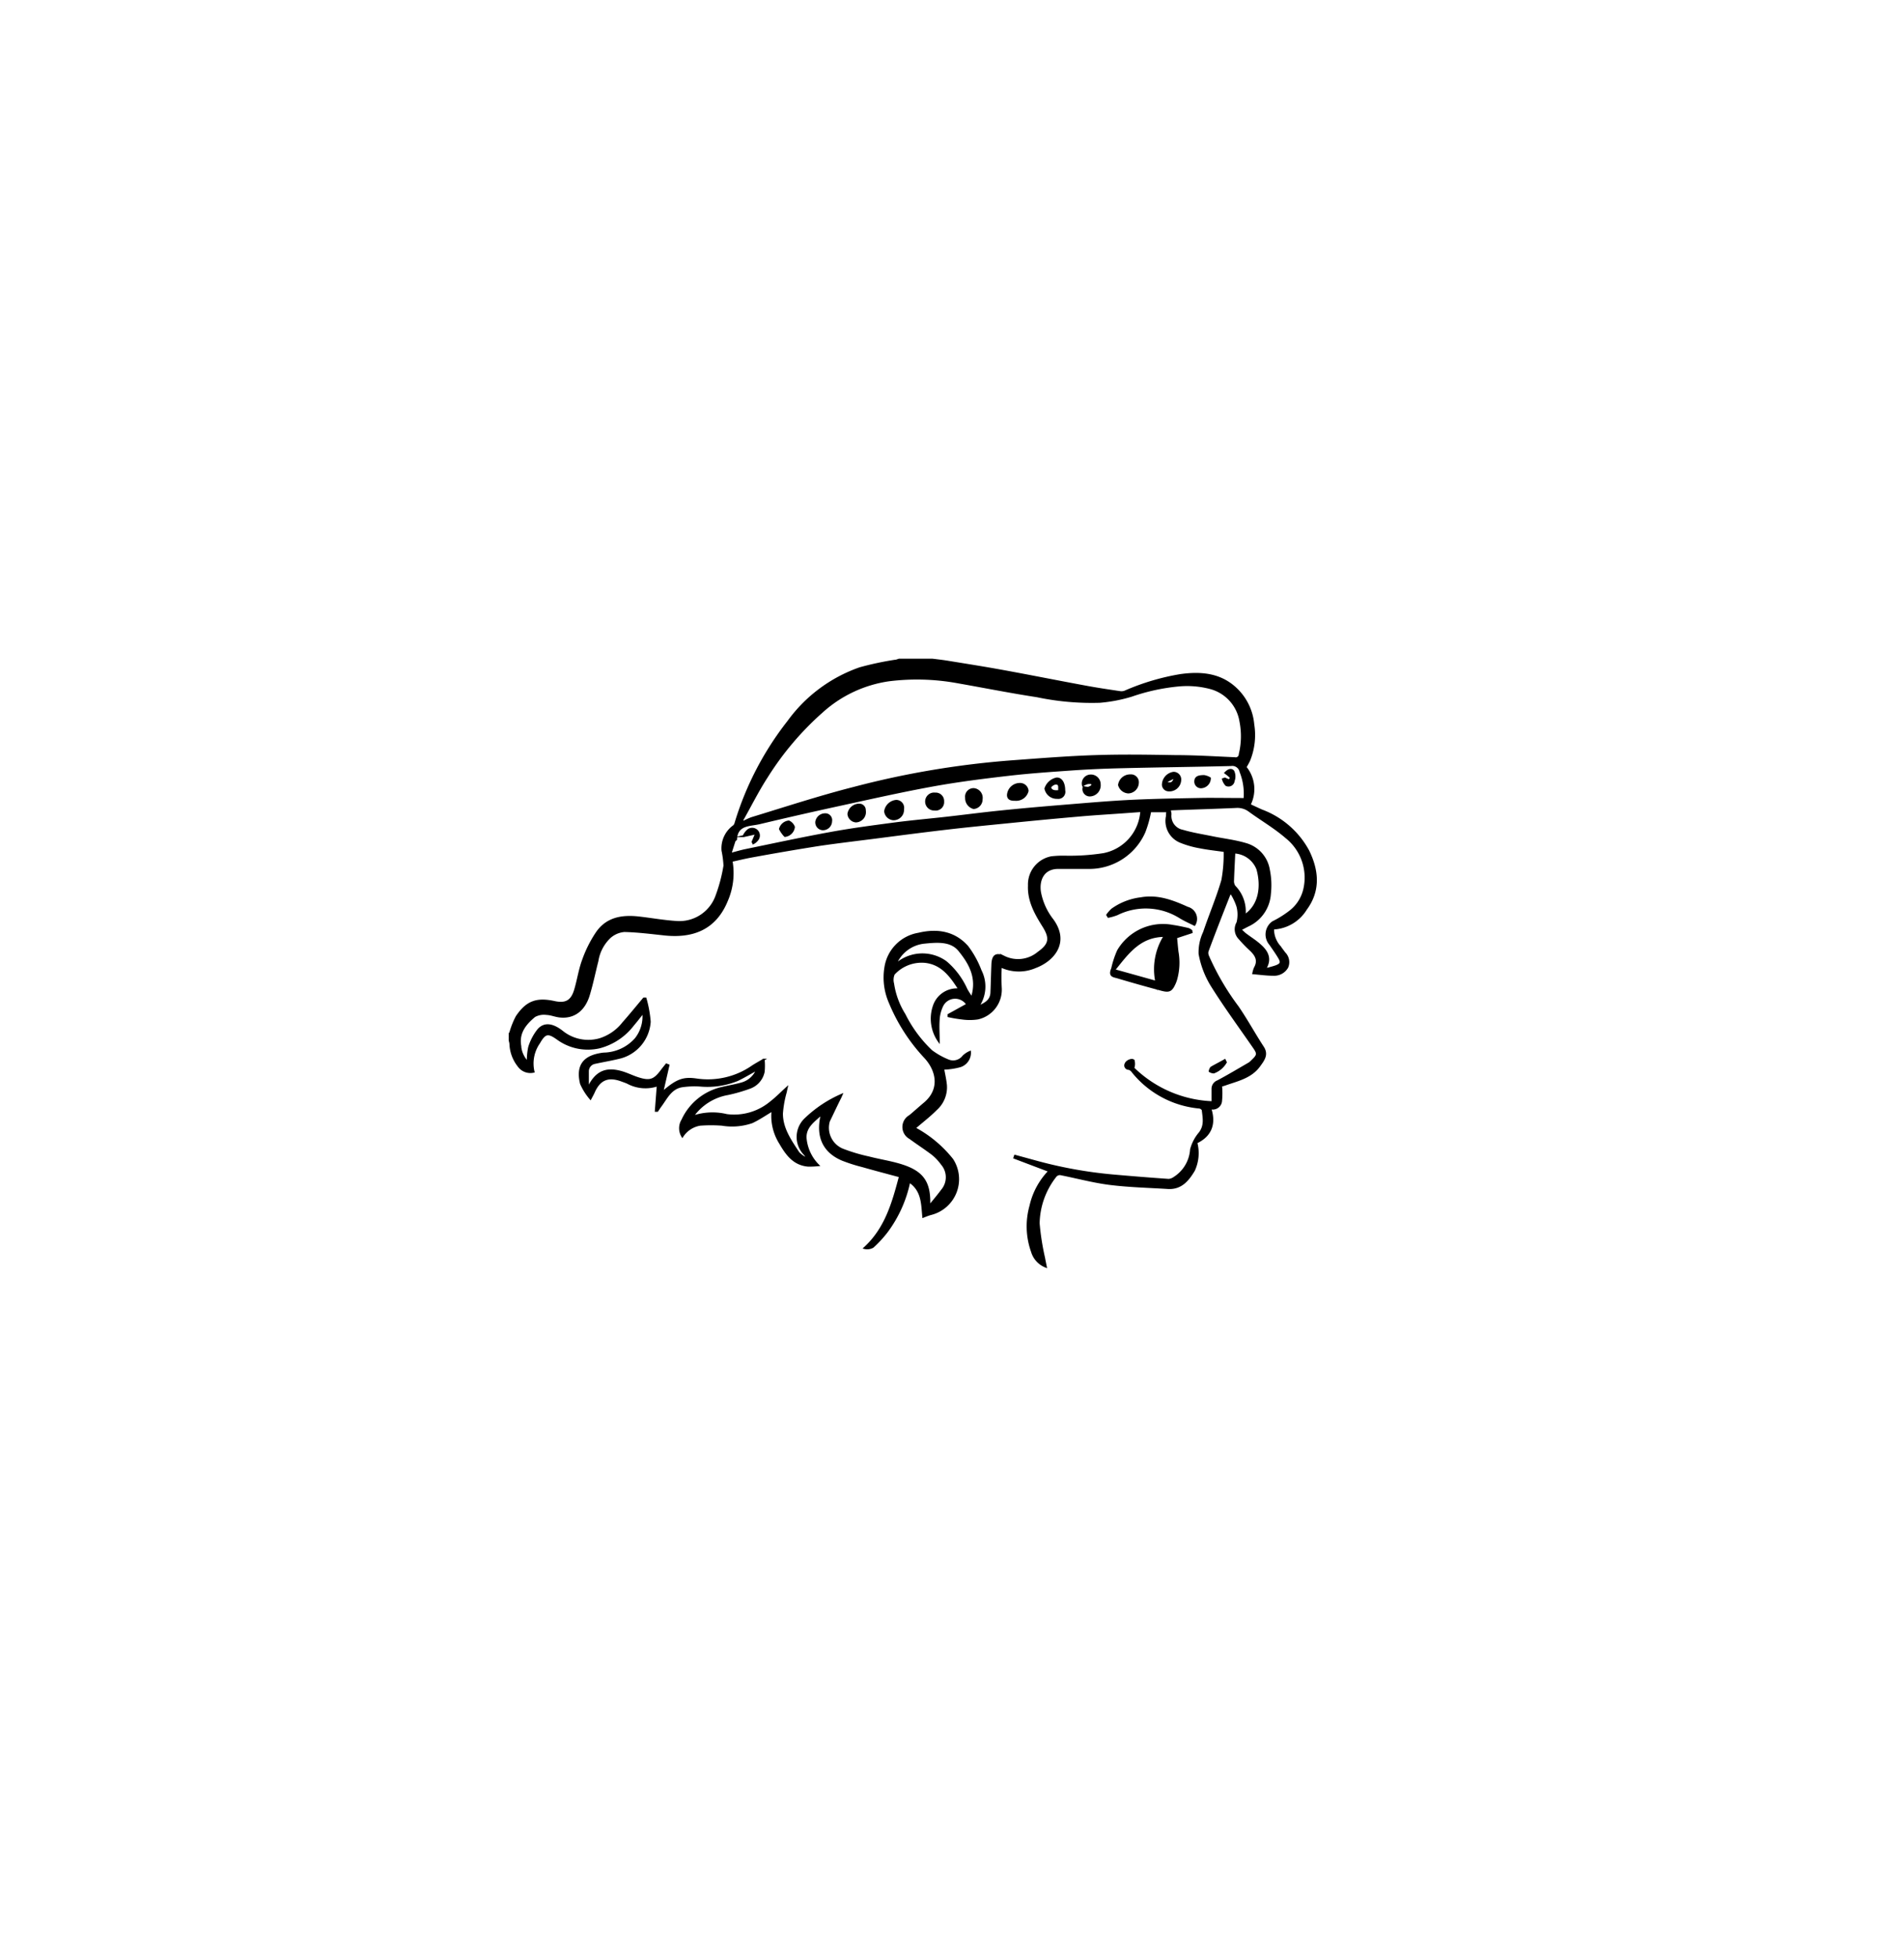 <svg xmlns="http://www.w3.org/2000/svg" viewBox="0 0 253 260"><title>icon</title><path d="M67.76,137.36a10.83,10.83,0,0,1,.9-2.31c1.32-1.94,2.6-2.46,5-1.94,1.51,0.33,2.3-.1,2.75-1.58,0.4-1.33.59-2.72,1.07-4a16.13,16.13,0,0,1,1.79-3.58c1.35-2,3.4-2.32,5.62-2.07,1.69,0.19,3.37.5,5.06,0.6a5.22,5.22,0,0,0,5.23-3.41A21.28,21.28,0,0,0,96.26,115,13,13,0,0,0,96,113a3.63,3.63,0,0,1,1.49-3.25,0.74,0.74,0,0,0,.24-0.4,41,41,0,0,1,7-13.48,19.8,19.8,0,0,1,9.53-7.1,40.86,40.86,0,0,1,4.68-1c0.18,0,.35-0.09.53-0.14h4.43c0.72,0.09,1.44.17,2.15,0.29,2.34,0.38,4.69.75,7,1.17,3.75,0.68,7.48,1.43,11.23,2.12,1.51,0.28,3,.5,4.54.73a1.32,1.32,0,0,0,.66-0.07,31.23,31.23,0,0,1,7.36-2.19c2.92-.41,5.67-0.13,7.82,2.24a7.44,7.44,0,0,1,1.88,4.34A8.93,8.93,0,0,1,166,101c-0.13.29-.3,0.57-0.49,0.92a4.6,4.6,0,0,1,.54,5c0.58,0.27,1.08.51,1.6,0.74a11.66,11.66,0,0,1,6.19,5.37c1.28,2.61,1.53,5.27-.3,7.75a5.4,5.4,0,0,1-4.37,2.58,3.45,3.45,0,0,0,.93,2.44c0.18,0.28.39,0.53,0.58,0.8a1.71,1.71,0,0,1,.37,1.9,2,2,0,0,1-1.86,1c-0.86,0-1.73-.12-2.66-0.2a3.81,3.81,0,0,1,.21-0.71c0.6-1.05.09-1.78-.66-2.47a18.76,18.76,0,0,1-1.38-1.43,1.75,1.75,0,0,1-.27-2.12,4.38,4.38,0,0,0,0-2.14,8,8,0,0,0-.79-1.7h-0.23c-1,2.54-2,5.07-2.94,7.62a1,1,0,0,0,.05.65,33.85,33.85,0,0,0,3.95,6.76c1.19,1.73,2.19,3.58,3.34,5.34,0.67,1,.08,1.73-0.46,2.48-1.12,1.56-2.91,1.92-4.57,2.51-0.22.08-.45,0.13-0.52,0.14a11.14,11.14,0,0,1,0,2,1.11,1.11,0,0,1-1.44,1c0.66,2,.14,3.62-1.85,4.56a5.45,5.45,0,0,1-.32,3.69c-0.78,1.3-1.71,2.46-3.47,2.35-2.58-.16-5.17-0.22-7.72-0.54-2.21-.28-4.37-0.87-6.56-1.3a0.75,0.75,0,0,0-.62.25,10.41,10.41,0,0,0-2.26,6.28,33.12,33.12,0,0,0,.72,4.59c0.06,0.35.14,0.71,0.23,1.17a3.09,3.09,0,0,1-1.84-2,10,10,0,0,1-.21-6.07,9.72,9.72,0,0,1,2.51-4.64l-4.65-1.76,0.09-.27,3,0.82a58,58,0,0,0,10,1.79q3.71,0.33,7.43.59a1.5,1.5,0,0,0,.73-0.28,4.82,4.82,0,0,0,2.23-3.75,5.56,5.56,0,0,1,1.16-2.21c0.75-1,.51-2,0.39-3.06a0.62,0.62,0,0,0-.46-0.3,12.89,12.89,0,0,1-8.84-4.74A1,1,0,0,0,150,142a0.46,0.46,0,0,1-.42-0.7c0.14-.37.88-0.66,1.06-0.4a1.67,1.67,0,0,1,0,.86,0.33,0.33,0,0,1-.06.12,15.86,15.86,0,0,0,10.53,4.54c0-.59,0-1.19,0-1.78a1.07,1.07,0,0,1,.7-1c1.41-.75,2.78-1.57,4.16-2.37a1.78,1.78,0,0,0,.33-0.27c0.91-.87.91-1,0.21-2-1.87-2.7-3.82-5.36-5.56-8.15a12.16,12.16,0,0,1-1.56-4.14,6.26,6.26,0,0,1,.6-2.86c0.78-2.32,1.75-4.58,2.43-6.93a18.89,18.89,0,0,0,.3-3.86c-1.2-.17-2.23-0.28-3.24-0.48a12.71,12.71,0,0,1-2.57-.72,3,3,0,0,1-1.85-3.46c0-.19,0-0.37.06-0.62h-2.28a14.85,14.85,0,0,1-.77,2.75,8,8,0,0,1-7.43,4.78c-1.31,0-2.62,0-3.92,0-2.12-.05-2.76,1.62-2.53,3.17a8.47,8.47,0,0,0,1.66,3.7c2.2,3,.14,5.4-2.26,6.3a5.55,5.55,0,0,1-4.6-.08,26.13,26.13,0,0,0,0,2.91,3.92,3.92,0,0,1-3.08,4,7.45,7.45,0,0,1-2.09,0,17.45,17.45,0,0,1-1.78-.3l0-.2,2.48-1.37a1.9,1.9,0,0,0-3.26.08,4.82,4.82,0,0,0-.52,1.88c-0.08,1,0,1.92,0,2.91a5.21,5.21,0,0,1-.66-4.65,3.24,3.24,0,0,1,3.39-2.22c-1.13-1.78-2.32-3.41-4.55-3.65a5,5,0,0,0-4.15,1.61,1.94,1.94,0,0,0-.09,1.28,10.65,10.65,0,0,0,1.51,4.09,17.39,17.39,0,0,0,3.56,4.83,10,10,0,0,0,2.25,1.27,1.7,1.7,0,0,0,2-.54,2.91,2.91,0,0,1,.89-0.59,1.88,1.88,0,0,1-1.3,1.91,9.44,9.44,0,0,1-2.26.33c0.12,0.66.29,1.4,0.37,2.16a3.93,3.93,0,0,1-1.31,3.24c-0.86.87-1.85,1.62-2.85,2.49a16.08,16.08,0,0,1,5,4.17,4.78,4.78,0,0,1-2.86,7.25c-0.33.09-.65,0.22-1,0.36-0.17-1.65-.08-3.5-1.85-4.67a16.82,16.82,0,0,1-3,6.67,15.27,15.27,0,0,1-1.85,2,1.53,1.53,0,0,1-1.11.15c2.82-2.57,3.78-6,4.71-9.52-1.71-.46-3.35-0.89-5-1.36a21.5,21.5,0,0,1-2.68-.86c-2.51-1.08-3.44-3.16-2.68-6.11-1.07,1-2.24,1.73-2.17,3.24a5.8,5.8,0,0,0,1.68,3.61,12,12,0,0,1-1.34.06c-1.91-.16-2.87-1.5-3.74-3a6.81,6.81,0,0,1-1-4.35c-0.92.54-1.78,1.14-2.72,1.58a8.13,8.13,0,0,1-4,.33,19.69,19.69,0,0,0-2.9,0,3.48,3.48,0,0,0-2.36,1.55,2.07,2.07,0,0,1,0-2.17A7.65,7.65,0,0,1,96,144.51c0.87-.21,1.76-0.35,2.61-0.6a3.08,3.08,0,0,0,2-1.84c-0.93.5-1.75,1-2.6,1.41a10.64,10.64,0,0,1-5,.74,11.38,11.38,0,0,0-2.47.11c-1.45.29-2,1.6-2.8,2.66-0.14.19-.26,0.39-0.39,0.58l-0.21,0,0.26-3.39a5,5,0,0,1-4-.32c-0.28-.13-0.57-0.22-0.86-0.33-1.77-.63-2.9-0.13-3.65,1.6-0.11.24-.24,0.47-0.43,0.83a8.15,8.15,0,0,1-1.26-2c-0.59-2.46.42-3.69,3-4A5.82,5.82,0,0,0,84.47,138a4.79,4.79,0,0,0,1-3.5c-0.49.61-.89,1.14-1.33,1.65a8.25,8.25,0,0,1-4.51,3A6.86,6.86,0,0,1,74.07,138c-1.23-.88-1.66-0.82-2.42.52a4.8,4.8,0,0,0-.75,3.86,1.93,1.93,0,0,1-2-.77,5,5,0,0,1-1.08-2.87c0-.18-0.06-0.36-0.1-0.53v-0.86Zm62.18-3.59c0.85-.4,1.74-0.76,1.79-1.9s0.08-2.51.13-3.76,0.56-1.48,1.57-1a4.19,4.19,0,0,0,4.53-.55c1.55-1.1,1.68-1.92.67-3.53s-2-3.33-1.91-5.39a3.68,3.68,0,0,1,3-3.76,14.11,14.11,0,0,1,1.84-.08,29.1,29.1,0,0,0,5.09-.34,6.21,6.21,0,0,0,5-5.71l-2.63.19c-2,.14-4,0.26-5.94.44-3,.26-6,0.55-9,0.85-2.8.28-5.6,0.55-8.4,0.88-3,.35-6,0.74-9,1.13-2.57.33-5.14,0.63-7.7,1-3,.47-6.09,1-9.13,1.56-0.89.16-1.76,0.38-2.64,0.57a9.19,9.19,0,0,1-.61,5.26c-1.6,3.93-4.74,4.89-8.29,4.52-1.78-.19-3.57-0.42-5.35-0.46a3.32,3.32,0,0,0-1.88.79,5.5,5.5,0,0,0-1.69,3.18c-0.39,1.52-.7,3.07-1.16,4.57-0.62,2-2,3-3.8,2.82-0.61-.05-1.2-0.32-1.8-0.34a2.61,2.61,0,0,0-1.6.29c-1.21,1-2.19,2.18-1.9,3.92a3.39,3.39,0,0,0,1,2.2,8.85,8.85,0,0,1,.18-2,7.12,7.12,0,0,1,1.15-2.23c0.79-1,1.92-.89,3.25.16a5.53,5.53,0,0,0,5,1,6.37,6.37,0,0,0,3.1-2.16c0.94-1.06,1.83-2.16,2.74-3.24l0.23,0a15.81,15.81,0,0,1,.56,3.08,5.29,5.29,0,0,1-3.85,4.75c-1.13.29-2.3,0.48-3.44,0.73a1.13,1.13,0,0,0-.93,1.11c0,0.72,0,1.45,0,2.3,1.13-2.5,2.68-2.7,4.44-2.21,0.79,0.22,1.53.61,2.32,0.85,1.48,0.46,2.07.24,3-1,0.21-.29.45-0.57,0.67-0.85l0.28,0.11L88,145.14c1.9-1.65,2.75-2,4.54-1.74a10.39,10.39,0,0,0,7.43-1.73c0.42-.28.87-0.52,1.51-0.9a8.29,8.29,0,0,1,0,1.62,2.87,2.87,0,0,1-1.77,2.09,21.32,21.32,0,0,1-3,.87,7.21,7.21,0,0,0-4.69,3,8.08,8.08,0,0,1,4.55-.22,7.59,7.59,0,0,0,5.82-1.68c0.73-.56,1.37-1.22,2.15-1.93-0.06.26-.09,0.39-0.11,0.52a14.11,14.11,0,0,0-.52,2.9c0,2,1.15,3.61,2.2,5.21a3.4,3.4,0,0,0,.95.69l0.11-.16c-0.08-.11-0.16-0.22-0.25-0.33a3.3,3.3,0,0,1,.11-4.72,16.32,16.32,0,0,1,4.8-3.19l-0.16.36c-0.51,1-1,2.07-1.52,3.13a3.13,3.13,0,0,0,1.9,3.82,23.17,23.17,0,0,0,3.37,1c1.57,0.41,3.2.63,4.72,1.16,2.52,0.88,3.37,2.24,3.35,4.87,0,0.11,0,.21,0,0.44,0.62-.77,1.17-1.41,1.67-2.09a2.67,2.67,0,0,0,0-3.47,7,7,0,0,0-1.26-1.34c-1-.75-2-1.4-3-2.13a1.68,1.68,0,0,1,0-2.94c0.67-.56,1.32-1.15,2-1.72,2.13-1.83,1.64-4.32,0-6.08a24,24,0,0,1-4.66-7.24,8.3,8.3,0,0,1-.59-4.73,5.35,5.35,0,0,1,4.41-4.44c2.47-.59,4.76-0.23,6.49,1.72a12.82,12.82,0,0,1,1.76,3.2A4.64,4.64,0,0,1,129.94,133.77ZM98.61,109l0.2,0.17a8.4,8.4,0,0,1,1.07-.49c4.5-1.37,9-2.85,13.52-4a116.92,116.92,0,0,1,21.22-3.56c3.64-.27,7.28-0.56,10.93-0.68s7.09-.06,10.63,0c2.63,0,5.26.17,7.89,0.28a0.53,0.53,0,0,0,.66-0.52,10.16,10.16,0,0,0,.09-4.38,5.47,5.47,0,0,0-3.9-4.38,12.15,12.15,0,0,0-4.42-.36,26.62,26.62,0,0,0-6.14,1.35,20.22,20.22,0,0,1-4.22.81,35.39,35.39,0,0,1-8.34-.74c-3.48-.53-6.93-1.22-10.4-1.83a30.13,30.13,0,0,0-9.26-.29,16.82,16.82,0,0,0-8.91,4.18,39.67,39.67,0,0,0-7.33,8.65C100.7,105.06,99.7,107.08,98.61,109Zm66.76-2.89a7.89,7.89,0,0,0-.53-3.58,1.12,1.12,0,0,0-1.28-.89c-4.82.12-9.63,0.17-14.45,0.29-2.18.05-4.36,0.14-6.53,0.29-2.85.2-5.71,0.39-8.55,0.72-3.39.39-6.78,0.82-10.14,1.43-4.06.74-8.1,1.65-12.13,2.53q-5.44,1.18-10.85,2.47c-1.29.3-3,.12-3.1,2.13,0,0.07-.17.11-0.19,0.19-0.18.53-.34,1.06-0.56,1.75,0.8-.21,1.37-0.38,1.94-0.5,3.79-.78,7.57-1.6,11.38-2.29,2.83-.52,5.68-0.89,8.54-1.27,2.3-.3,4.62-0.5,6.92-0.76s4.74-.58,7.11-0.82c2.71-.28,5.43-0.52,8.14-0.74,3.09-.25,6.18-0.53,9.28-0.68s6.45-.2,9.68-0.26C161.8,106.11,163.56,106.14,165.37,106.14Zm2.69,22.66,0.58-.14c0.29-.08.59-0.16,0.88-0.26,0.71-.26.82-0.51,0.43-1.16s-0.78-1.19-1.18-1.77a2,2,0,0,1,.37-2.94,13.27,13.27,0,0,0,2.26-1.41,5.17,5.17,0,0,0,1.88-2.85,6.83,6.83,0,0,0-2.38-7c-1.51-1.31-3.27-2.33-4.89-3.51a2.64,2.64,0,0,0-1.78-.52c-2.87.13-5.74,0.21-8.61,0.32a0.69,0.69,0,0,0-.19.07,2.07,2.07,0,0,1,.11.57,2,2,0,0,0,1.62,2.19c1.32,0.39,2.69.6,4,.87s2.93,0.46,4.34.88a4.28,4.28,0,0,1,3.11,3.45,10.2,10.2,0,0,1,.14,3.18,5,5,0,0,1-2.85,4.2c-0.33.16-.65,0.34-1.07,0.55,0.28,0.26.48,0.46,0.7,0.63,0.62,0.47,1.29.88,1.87,1.4C168.36,126.35,169,127.38,168.06,128.8Zm-38.92,3.76c0.85-2.64-.32-4.61-1.7-6.29-1.11-1.35-3-1.16-4.64-1A4.64,4.64,0,0,0,119,128.1l0.43-.3a5.34,5.34,0,0,1,6.27,0,10.29,10.29,0,0,1,2.73,3.65A13.24,13.24,0,0,0,129.14,132.56Zm36.24-10.92c2.09-1.38,2.3-4,1.7-6.14a3.45,3.45,0,0,0-3.06-2.21c-0.06,1.25-.13,2.5-0.17,3.74a1.2,1.2,0,0,0,.2.75A4.73,4.73,0,0,1,165.38,121.64Z" style="stroke:#000;stroke-miterlimit:10;stroke-width:0.25px"/><path d="M158.34,123.86l-2.06.68c0.06,0.57.11,1.24,0.19,1.9a8.23,8.23,0,0,1-.17,3.65c-0.05.16-.1,0.31-0.16,0.46-0.47,1.07-.74,1.23-1.83.94q-2.92-.78-5.81-1.64c-0.54-.16-1.16-0.15-0.72-1.18a12.51,12.51,0,0,1,.78-2.37,6.92,6.92,0,0,1,7.29-3.3c0.69,0.1,1.38.25,2.06,0.41a1.48,1.48,0,0,1,.4.24Zm-3.58.48c-3.34,0-4.94,2.34-6.71,4.53l5.59,1.56A8.26,8.26,0,0,1,154.76,124.33Z" style="stroke:#000;stroke-miterlimit:10;stroke-width:0.25px"/><path d="M158.72,122.86c-0.68-.33-1.32-0.62-1.94-1a8.58,8.58,0,0,0-8.34-.4,7.07,7.07,0,0,1-1.16.34l-0.16-.25a5.08,5.08,0,0,1,.64-0.73,8.28,8.28,0,0,1,3.84-1.49c2.24-.4,4.23.37,6.2,1.26A1.53,1.53,0,0,1,158.72,122.86Z" style="stroke:#000;stroke-miterlimit:10;stroke-width:0.25px"/><path d="M162.89,141.12a3.09,3.09,0,0,1-1.61,1.36,1.09,1.09,0,0,1-.54-0.17,1,1,0,0,1,.2-0.48c0.59-.35,1.21-0.65,1.81-1Z" style="stroke:#000;stroke-miterlimit:10;stroke-width:0.25px"/><path d="M120,107.51a1.26,1.26,0,0,1-1.34,1.33,1.2,1.2,0,0,1-1.05-1.06,1.64,1.64,0,0,1,1.48-1.39A0.93,0.93,0,0,1,120,107.51Z" style="stroke:#000;stroke-miterlimit:10;stroke-width:0.25px"/><path d="M144,104.56a2,2,0,0,0,.61.09,1.28,1.28,0,0,0,.53-0.3,0.38,0.38,0,0,0-.08-0.29,1.39,1.39,0,0,0-.59,0,2.79,2.79,0,0,0-.57.26,1.06,1.06,0,0,1,1-1.3,1.17,1.17,0,0,1,1.23,1.18,1.35,1.35,0,0,1-1.29,1.48A0.85,0.85,0,0,1,144,104.56Z" style="stroke:#000;stroke-miterlimit:10;stroke-width:0.25px"/><path d="M150.2,103a0.92,0.92,0,0,1,1,1,1.32,1.32,0,0,1-1.27,1.28,1.36,1.36,0,0,1-1.24-1A1.49,1.49,0,0,1,150.2,103Z" style="stroke:#000;stroke-miterlimit:10;stroke-width:0.25px"/><path d="M129.44,104.83a1.17,1.17,0,0,1,1,1.35,1.15,1.15,0,0,1-1.07,1.17,1.36,1.36,0,0,1-1-1.38A1,1,0,0,1,129.44,104.83Z" style="stroke:#000;stroke-miterlimit:10;stroke-width:0.25px"/><path d="M134.93,106.26c-0.41,0-1,0-1-.65a1.59,1.59,0,0,1,1.62-1.47,1,1,0,0,1,1,.93A1.56,1.56,0,0,1,134.93,106.26Z" style="stroke:#000;stroke-miterlimit:10;stroke-width:0.25px"/><path d="M141.42,105a0.82,0.82,0,0,1-.93,1,1.54,1.54,0,0,1-1.58-1.24,2,2,0,0,1,1.48-1.34C141,103.37,141.42,104,141.42,105Zm-0.66.1c-0.1-.43.18-1-0.5-1a1.06,1.06,0,0,0-.72.5C139.69,105.12,140.17,105.15,140.76,105.08Z" style="stroke:#000;stroke-miterlimit:10;stroke-width:0.25px"/><path d="M114.92,107.65a1.25,1.25,0,0,1-1.19,1.48,1.09,1.09,0,0,1-1-1,1.46,1.46,0,0,1,1.49-1.24A0.73,0.73,0,0,1,114.92,107.65Z" style="stroke:#000;stroke-miterlimit:10;stroke-width:0.25px"/><path d="M125.33,106.48a1,1,0,0,1-1.15,1.07,1.07,1.07,0,1,1,.08-2.13A1,1,0,0,1,125.33,106.48Z" style="stroke:#000;stroke-miterlimit:10;stroke-width:0.25px"/><path d="M155.21,105a0.77,0.77,0,0,1-.69-0.82,1.65,1.65,0,0,1,1.42-1.52,0.89,0.89,0,0,1,.89,1A1.44,1.44,0,0,1,155.21,105Zm-0.38-1.09c0.77,0.32,1.09.15,1.29-.67Z" style="stroke:#000;stroke-miterlimit:10;stroke-width:0.25px"/><path d="M110.44,109.09a1.09,1.09,0,0,1-1.14,1.08,0.92,0.92,0,0,1-.84-1,1.2,1.2,0,0,1,1.18-1A0.78,0.78,0,0,1,110.44,109.09Z" style="stroke:#000;stroke-miterlimit:10;stroke-width:0.25px"/><path d="M104.3,111.06a4,4,0,0,1-.66-0.93,1.35,1.35,0,0,1,1.18-1,1.31,1.31,0,0,1,.68.74A1.36,1.36,0,0,1,104.3,111.06Z" style="stroke:#000;stroke-miterlimit:10;stroke-width:0.25px"/><path d="M160.77,103.38a1.22,1.22,0,0,1-1.1,1.21,0.76,0.76,0,0,1-.85-0.76c0-.72.66-0.72,1.16-0.74A2.16,2.16,0,0,1,160.77,103.38Z" style="stroke:#000;stroke-miterlimit:10;stroke-width:0.25px"/><path d="M162.77,103.42a2.56,2.56,0,0,0,.58.23,0.66,0.66,0,0,0,.2-0.37,7.09,7.09,0,0,0-.73-0.6c0.27-.28.72-0.62,1.06-0.23a1.63,1.63,0,0,1,.05,1.28,0.69,0.69,0,0,1-1,.56,1.82,1.82,0,0,1-.43-0.78Z" style="stroke:#000;stroke-miterlimit:10;stroke-width:0.25px"/><path d="M100,111.84l0.48-1.13-1.67.37a2.14,2.14,0,0,1,.58-0.79,0.9,0.9,0,0,1,1.33,1.17,1.66,1.66,0,0,1-.63.57Z" style="stroke:#000;stroke-miterlimit:10;stroke-width:0.25px"/></svg>